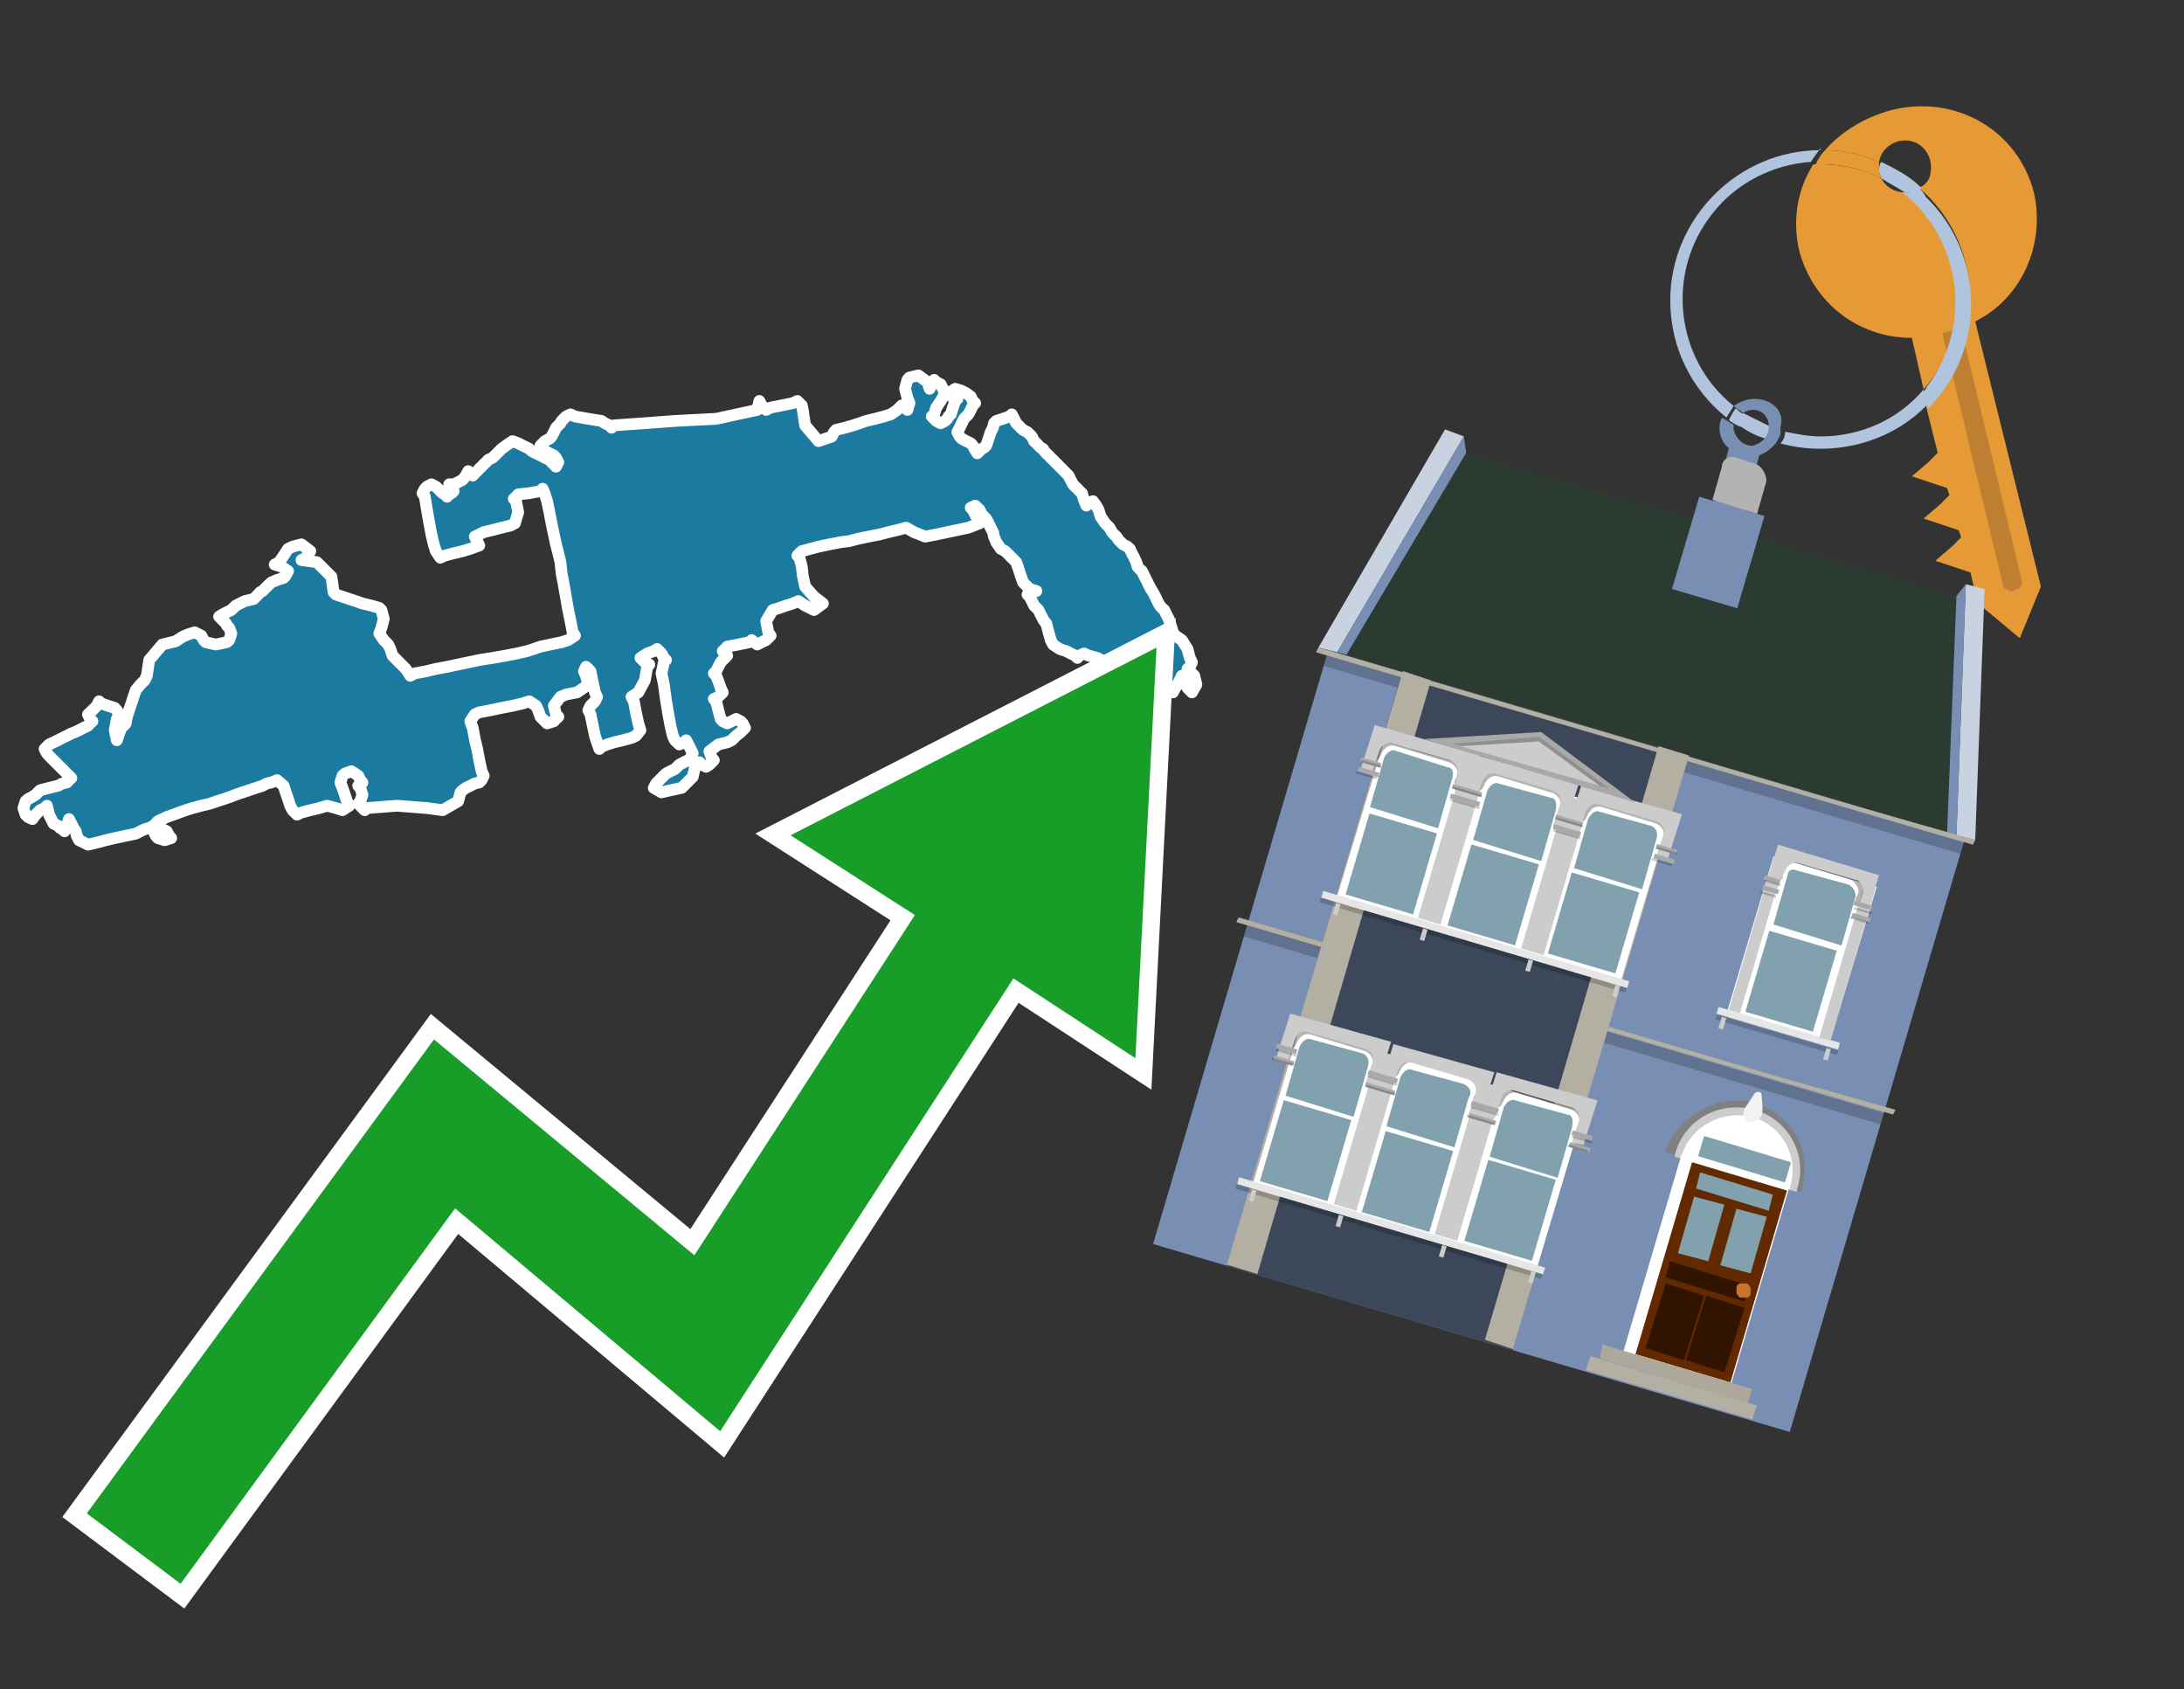 <?xml version="1.0" encoding="utf-8"?>
<!-- Generator: Adobe Illustrator 26.0.3, SVG Export Plug-In . SVG Version: 6.00 Build 0)  -->
<svg version="1.1" id="Text" xmlns="http://www.w3.org/2000/svg" xmlns:xlink="http://www.w3.org/1999/xlink" x="0px" y="0px"
	 width="93.1px" height="72px" viewBox="0 0 93.1 72" style="enable-background:new 0 0 93.1 72;" xml:space="preserve">
<rect x="0" y="0" width="93.1" height="72" fill="#333333" stroke="none"/>
<style type="text/css">
	.st0{fill:#1B7AA0;stroke:#FFFFFF;stroke-width:0.5;stroke-linejoin:round;}
	.st1{fill:none;stroke:#FFFFFF;stroke-width:1.5;stroke-miterlimit:10;}
	.st2{fill:#179D28;}
	.st3{fill:#E69A35;}
	.st4{fill:#B0C4DE;}
	.st5{fill:#788EB3;}
	.st6{fill:#BF7F32;}
	.st7{fill-rule:evenodd;clip-rule:evenodd;fill:#B4AFA3;}
	.st8{opacity:0.2;}
	.st9{fill-rule:evenodd;clip-rule:evenodd;fill:#2C3B32;}
	.st10{fill-rule:evenodd;clip-rule:evenodd;fill:#808080;}
	.st11{fill-rule:evenodd;clip-rule:evenodd;fill:#CCCCCC;}
	.st12{fill-rule:evenodd;clip-rule:evenodd;fill:#FFFFFF;}
	.st13{fill:#632A00;}
	.st14{fill:#81A1AE;}
	.st15{fill:#301400;}
	.st16{fill:#C8752C;}
	.st17{fill:#F2F2F2;}
	.st18{fill-rule:evenodd;clip-rule:evenodd;fill:#ADA79C;}
	.st19{fill-rule:evenodd;clip-rule:evenodd;fill:#81A1AE;}
	.st20{fill-rule:evenodd;clip-rule:evenodd;fill:#E6E6E6;}
	.st21{opacity:0.2;fill-rule:evenodd;clip-rule:evenodd;}
	.st22{opacity:0.3;fill-rule:evenodd;clip-rule:evenodd;}
	.st23{fill-rule:evenodd;clip-rule:evenodd;fill:#A9A9A9;}
	.st24{fill-rule:evenodd;clip-rule:evenodd;fill:#3C475A;}
	.st25{fill:#B3B3B3;}
	.st26{fill:#C9D2E1;}
</style>
<path class="st0" d="M6.83,35.29L7.11,35.43L7.21,35.62L7.3,35.72L7.02,35.81L6.73,35.72L6.64,35.62L6.55,35.43L6.55,35.29ZM19.34,20.64L19.53,20.55L19.72,20.45L19.86,20.27L19.96,20.08L20.05,20.17L20.15,20.27L20.24,20.17L20.34,20.08L20.43,19.98L20.53,19.89L20.62,19.79L20.72,19.7L20.81,19.6L21.0,19.51L21.19,19.32L21.38,19.13L21.57,18.99L21.85,18.8L22.09,18.89L22.28,18.99L22.47,19.08L22.56,19.13L22.66,19.22L22.85,19.32L23.04,19.41L23.23,19.51L23.42,19.6L23.51,19.7L23.61,19.79L23.7,19.89L23.8,19.7L23.7,19.51L23.61,19.41L23.42,19.32L23.23,19.22L23.13,19.13L23.04,18.99L23.23,18.8L23.42,18.7L23.51,18.61L23.61,18.42L23.7,18.23L23.8,18.13L23.89,18.04L23.94,17.94L24.03,17.85L24.13,17.75L24.32,17.66L24.51,17.75L25.08,17.85L25.64,17.94L25.79,18.04L25.98,18.13L26.07,18.23L26.17,18.13L27.45,18.04L28.77,17.94L30.53,17.85L32.28,17.47L32.37,17.09L32.47,17.28L32.66,17.47L32.85,17.37L33.32,17.28L33.8,17.18L33.99,17.09L34.18,17.28L34.22,17.47L34.32,18.13L34.89,18.8L35.45,18.61L35.55,18.42L35.64,18.32L36.02,18.23L36.36,18.13L36.64,18.04L36.92,17.94L37.3,17.85L37.68,17.75L37.97,17.66L38.25,17.47L38.44,17.28L38.58,17.37L38.68,17.47L38.77,17.18L38.68,16.95L38.58,16.57L38.68,16.19L38.77,16.09L39.15,16.0L39.53,16.28L39.63,16.57L39.72,16.38L39.82,16.19L39.91,16.28L40.1,16.38L40.29,16.76L40.1,17.09L39.91,17.37L39.82,17.66L39.72,17.75L39.82,17.85L39.91,17.94L40.1,18.04L40.29,17.94L40.38,17.85L40.43,17.75L40.53,17.66L40.62,17.37L40.72,17.09L40.81,17.0L40.62,16.95L40.43,16.76L40.72,16.57L41.0,16.66L41.19,16.76L41.38,16.9L41.47,17.09L41.57,17.18L41.47,17.28L41.38,17.47L41.28,17.66L41.19,17.75L41.09,17.85L41.0,18.04L40.91,18.23L40.81,18.42L40.91,18.61L41.0,18.7L41.19,18.8L41.38,18.89L41.47,18.99L41.57,19.18L41.66,19.32L41.76,19.22L41.85,19.13L41.95,19.08L42.04,18.99L42.14,18.7L42.23,18.42L42.33,18.23L42.37,18.04L42.47,17.94L42.75,17.85L43.04,17.75L43.13,17.66L43.23,17.85L43.32,18.04L43.42,18.13L43.51,18.23L43.61,18.32L43.8,18.42L43.99,18.61L44.08,18.8L44.18,18.89L44.27,18.99L44.36,19.08L44.46,19.13L44.51,19.22L44.6,19.32L44.7,19.41L44.79,19.51L44.89,19.6L44.98,19.7L45.08,19.79L45.17,19.89L45.27,19.98L45.36,20.08L45.45,20.17L45.55,20.27L45.64,20.45L45.74,20.64L45.83,20.74L45.93,20.83L46.02,20.93L46.12,21.02L46.21,21.31L46.31,21.55L46.4,21.45L46.59,21.36L46.73,21.55L46.83,21.73L46.92,22.02L47.11,22.3L47.3,22.49L47.4,22.68L47.49,22.78L47.59,22.87L47.68,23.01L47.87,23.2L48.06,23.3L48.16,23.39L48.25,23.58L48.35,23.77L48.44,23.96L48.49,24.15L48.58,24.25L48.68,24.34L48.77,24.53L48.87,24.72L48.96,24.91L49.06,25.1L49.15,25.24L49.25,25.43L49.34,25.62L49.44,25.81L49.53,25.91L49.63,26.0L49.72,26.19L49.82,26.38L49.91,26.66L50.0,26.95L50.1,27.09L50.38,27.28L50.62,27.66L50.72,28.04L50.81,28.23L50.72,28.42L50.62,28.51L50.72,28.61L50.81,28.7L50.91,28.8L51.0,29.18L50.81,29.51L50.62,29.32L50.57,29.18L50.48,28.99L50.38,28.8L50.29,28.99L50.19,29.18L50.1,29.32L50.0,29.51L49.91,29.41L49.82,29.32L49.72,29.41L49.63,29.51L49.53,29.6L49.44,29.7L49.34,29.79L49.25,29.89L49.15,29.98L49.06,30.08L48.96,30.17L48.87,30.27L48.77,30.17L48.68,30.08L48.58,29.89L48.49,29.7L48.44,29.6L48.35,29.51L48.25,29.41L48.16,29.32L48.06,29.27L47.97,29.18L47.87,29.08L47.78,28.99L47.68,28.89L47.59,28.8L47.49,28.7L47.4,28.61L47.3,28.51L47.21,28.42L47.11,28.23L46.78,28.04L46.4,27.94L46.21,27.85L46.02,27.94L45.93,28.04L45.83,27.94L45.64,27.85L45.45,27.75L45.17,27.66L44.89,27.47L44.79,27.28L44.7,26.95L44.6,26.57L44.51,26.47L44.46,26.38L44.36,26.19L44.27,26.0L44.18,25.91L44.08,25.81L43.99,25.62L43.89,25.43L43.8,25.34L43.99,25.24L44.18,25.19L43.89,25.1L43.61,24.82L43.51,24.53L43.42,24.25L43.32,23.96L43.23,23.87L43.13,23.77L43.04,23.68L42.94,23.58L42.85,23.49L42.66,23.39L42.47,23.11L42.37,22.87L42.33,22.68L42.23,22.49L42.14,22.3L42.04,22.11L41.95,22.02L41.85,21.92L41.76,21.73L41.57,21.55L41.38,21.64L41.47,21.73L41.57,21.92L41.66,22.11L41.76,22.3L41.28,22.49L40.81,22.59L40.38,22.68L39.91,22.78L39.44,22.87L38.96,22.68L38.63,22.49L38.25,22.59L37.87,22.68L37.49,22.78L37.02,22.87L36.55,22.97L36.21,23.06L35.83,23.11L35.36,23.2L34.89,23.3L34.55,23.39L34.18,23.49L34.08,23.58L33.99,23.68L34.08,23.77L34.18,24.15L34.22,24.53L34.32,25.0L34.7,25.43L35.08,25.72L34.7,26.0L34.32,25.81L34.03,25.62L33.8,25.72L33.51,25.81L33.23,25.91L32.94,26.0L32.66,26.47L32.75,26.95L32.85,27.09L32.66,27.28L32.47,27.37L32.28,27.47L32.14,27.37L32.04,27.28L31.95,27.37L31.47,27.47L31.0,27.56L30.91,27.66L30.81,27.75L30.91,27.85L31.0,27.94L30.91,28.04L30.81,28.13L30.72,28.23L30.62,28.42L30.53,28.61L30.43,28.7L30.53,28.8L30.62,29.03L30.72,29.32L30.81,29.51L30.62,29.7L30.43,29.79L30.53,29.89L30.62,30.27L30.72,30.64L30.81,30.74L31.0,30.83L31.19,30.74L31.38,30.64L31.57,30.74L31.66,30.83L31.76,31.02L31.57,31.21L31.38,31.36L31.19,31.55L31.0,31.64L30.62,31.73L30.24,32.02L30.34,32.3L30.43,32.4L30.34,32.49L30.24,32.59L30.1,32.68L29.91,32.59L29.82,32.49L29.72,32.59L29.63,32.68L29.53,33.11L29.06,33.58L28.58,33.68L28.2,33.77L27.87,33.58L27.97,33.39L28.01,33.35L28.11,33.25L28.2,33.16L28.3,33.06L28.39,32.97L28.58,32.87L28.77,32.78L28.87,32.68L28.96,32.59L29.15,32.49L29.34,32.4L29.44,32.3L29.53,32.11L29.44,31.92L29.34,31.73L29.25,31.55L29.15,31.64L28.96,31.73L28.77,31.55L28.68,31.36L28.58,30.93L28.49,30.45L28.39,29.84L28.3,29.18L28.2,28.7L28.3,28.23L28.39,28.13L28.3,28.04L28.2,27.85L28.01,27.66L27.87,27.75L27.59,27.85L27.3,28.04L27.49,28.23L27.68,28.32L27.59,28.42L27.49,28.99L27.21,29.51L26.92,29.7L27.02,29.89L27.11,30.36L27.21,30.83L27.3,31.12L27.11,31.36L26.92,31.45L26.55,31.55L26.17,31.64L25.88,31.73L25.64,31.83L25.55,31.92L25.45,31.64L25.36,31.36L25.27,30.93L25.17,30.45L25.08,30.27L25.17,30.08L25.27,29.98L25.36,29.89L25.45,29.7L25.36,29.51L25.27,29.08L25.17,28.61L25.08,28.51L24.98,28.42L24.89,28.61L24.98,28.8L25.08,29.18L24.6,29.51L24.13,29.6L23.89,29.7L23.61,30.08L23.7,30.45L23.8,30.55L23.7,30.64L23.61,30.74L23.32,30.83L23.04,30.55L22.94,30.27L22.85,30.08L22.56,29.89L22.28,29.98L21.85,30.08L21.38,30.17L20.91,30.27L20.43,30.36L20.24,30.45L20.05,30.74L20.15,31.02L20.24,31.5L20.34,31.92L20.43,32.4L20.53,32.87L20.62,33.06L20.53,33.25L20.43,33.35L20.24,33.39L20.05,33.49L19.86,33.58L19.72,33.68L19.63,33.77L19.53,34.15L18.87,34.53L18.2,34.44L16.92,34.34L15.64,34.44L15.55,34.53L15.45,34.44L15.36,34.34L15.27,34.25L15.36,34.15L15.45,33.87L15.36,33.58L15.27,33.49L15.36,33.39L15.45,33.35L15.36,33.25L15.27,33.06L14.98,32.87L14.7,32.97L14.6,33.06L14.51,33.35L14.6,33.58L14.7,33.87L14.79,34.15L14.89,34.34L14.6,34.53L14.32,34.44L13.94,34.34L13.61,34.44L13.23,34.53L12.85,34.63L12.66,34.72L12.47,34.53L12.37,34.34L12.28,34.06L12.18,33.77L12.09,33.49L11.81,33.25L11.57,33.35L11.38,33.39L11.19,33.49L10.91,33.58L10.62,33.68L10.34,33.77L10.05,33.87L9.82,33.96L9.53,34.06L9.25,34.15L8.96,34.25L8.58,34.34L8.2,34.44L7.92,34.53L7.64,34.63L7.4,34.72L7.11,34.82L6.92,34.91L6.73,35.0L6.64,35.1L6.55,35.19L6.36,35.29L6.17,35.34L5.98,35.43L5.79,35.53L5.36,35.62L4.89,35.72L4.51,35.81L4.13,35.91L3.75,36.0L3.37,35.81L3.27,35.62L3.23,35.43L3.13,35.29L3.04,35.1L2.94,34.91L2.85,35.19L2.75,35.43L2.66,35.34L2.56,35.29L2.47,35.19L2.28,35.1L2.09,34.72L2.0,34.34L1.9,34.44L1.71,34.53L1.52,34.72L1.38,34.91L1.19,34.82L1.09,34.72L1.0,34.44L1.09,34.15L1.19,34.06L1.38,33.96L1.52,33.87L1.62,33.77L1.71,33.68L2.09,33.58L2.47,33.49L2.66,33.39L2.85,33.35L2.94,33.25L3.04,33.16L2.94,33.06L2.85,32.97L2.75,32.87L2.66,32.78L2.56,32.68L2.47,32.59L2.37,32.49L2.28,32.4L2.18,32.3L2.09,32.21L2.0,32.11L1.9,31.92L2.09,31.73L2.28,31.64L2.47,31.55L2.66,31.45L2.85,31.36L3.04,31.26L3.18,31.21L3.37,31.12L3.56,31.02L3.75,30.93L3.84,30.83L3.94,30.74L3.84,30.64L3.75,30.45L3.94,30.27L4.13,30.08L4.22,29.89L4.32,29.98L4.6,30.08L4.89,30.17L4.98,30.27L5.08,30.45L4.98,30.64L4.89,31.12L4.98,31.55L5.08,31.26L5.17,31.02L5.27,30.93L5.36,30.83L5.41,30.55L5.5,30.27L5.6,29.98L5.69,29.7L5.79,29.41L5.98,29.18L6.17,28.99L6.26,28.8L6.36,28.13L6.92,27.47L7.49,27.33L7.78,27.14L8.01,27.04L8.3,26.95L8.58,27.09L8.68,27.28L8.77,27.37L9.2,27.47L9.67,27.37L9.77,27.28L9.86,27.0L9.77,26.76L9.67,26.66L9.63,26.57L9.53,26.47L9.44,26.38L9.34,26.28L9.48,26.19L9.67,26.09L9.86,26.0L10.05,25.81L10.43,25.62L10.81,25.53L10.91,25.43L11.0,25.34L11.09,25.24L11.19,25.19L11.28,25.1L11.38,25.0L11.47,24.91L11.57,24.82L11.81,24.72L12.09,24.63L12.18,24.53L12.28,24.34L12.0,24.15L11.71,24.06L11.9,23.96L12.09,23.68L12.28,23.39L12.47,23.3L12.85,23.2L13.23,23.49L13.04,23.77L12.85,23.87L13.51,23.96L14.13,24.58L14.22,25.24L14.32,25.34L14.6,25.43L14.89,25.53L15.17,25.62L15.45,25.72L15.83,25.81L16.17,25.91L16.26,26.0L16.36,26.38L16.26,26.76L16.17,27.0L16.36,27.28L16.55,27.47L16.64,27.66L16.73,27.94L17.02,28.23L17.3,28.51L17.49,28.8L17.68,28.7L18.16,28.61L18.58,28.51L19.06,28.42L19.53,28.32L19.96,28.23L20.43,28.13L21.0,28.04L21.57,27.94L22.04,27.85L22.47,27.75L22.75,27.66L23.04,27.56L23.46,27.47L23.94,27.37L24.22,27.28L24.51,27.09L24.41,26.95L24.32,26.47L24.22,26.0L24.13,25.48L24.03,24.91L23.94,24.44L23.89,23.96L23.8,23.58L23.7,23.2L23.61,22.78L23.51,22.3L23.42,21.83L23.32,21.36L23.23,21.07L23.13,20.83L23.04,20.93L22.56,21.02L22.09,21.07L22.0,21.17L21.9,21.26L22.0,21.36L22.09,21.83L21.95,22.3L21.76,22.4L21.38,22.49L21.0,22.59L20.62,22.68L20.24,22.87L20.34,23.06L20.43,23.25L20.05,23.39L19.72,23.49L19.34,23.58L18.96,23.68L18.77,23.77L18.58,23.49L18.49,23.2L18.39,22.78L18.3,22.3L18.2,21.73L18.11,21.17L18.01,21.02L18.11,20.83L18.2,20.74L18.39,20.64L18.58,20.74L18.68,20.83L18.77,20.93L18.87,21.02L18.96,21.07L19.06,21.17L19.15,21.07L19.25,21.02L19.34,20.93L19.25,20.83L19.15,20.74L19.15,20.64Z"/>
<polygon class="st1" points="49.3,27.6 33.7,35.6 39,39 29.6,53.5 18.5,44.3 3.7,64.5 7.7,67.5 19.4,51.5 30.7,61 43.2,41.7 
	48.4,45.1 "/>
<polygon class="st2" points="49.3,27.6 33.7,35.6 39,39 29.6,53.5 18.5,44.3 3.7,64.5 7.7,67.5 19.4,51.5 30.7,61 43.2,41.7 
	48.4,45.1 "/>
<path class="st3" d="M80.2,7.6c0-0.1-0.1-0.2-0.1-0.3c0-0.1,0-0.3,0-0.4c-0.7-0.3-1.5-0.5-2.3-0.5c-0.2,0.2-0.3,0.4-0.4,0.6
	c0.1,0,0.2,0,0.3,0C78.5,7,79.4,7.2,80.2,7.6z"/>
<path class="st4" d="M77.6,6.4c-3.5,0-6.4,2.9-6.4,6.4c0,2,0.9,3.8,2.4,5c0.1-0.2,0.2-0.3,0.3-0.5c-2.5-2-2.9-5.7-0.9-8.2
	c1-1.3,2.6-2.1,4.2-2.2c0.1-0.2,0.3-0.4,0.4-0.6V6.4z"/>
<path class="st3" d="M84.2,13.7c2-1,3-3.3,2.5-5.5C86,5.5,83.3,4,80.6,4.7c-1.1,0.3-2.1,0.9-2.8,1.7c0.8,0,1.6,0.2,2.3,0.5
	c0.1-0.6,0.7-1,1.3-0.9c0.6,0.1,1,0.7,0.9,1.3c0,0.3-0.2,0.6-0.5,0.7c2.7,2.3,2.9,6.4,0.6,9c-0.1,0.1-0.2,0.2-0.3,0.3l0.5,2
	l-0.4,0.4l-0.7,0.6l0.9,0.3l0.6,0.2l0.1,0.3l-0.4,0.4L82,22.1l0.9,0.3l0.6,0.2l0.1,0.3l-0.4,0.4l-0.7,0.6l0.9,0.3l0.6,0.2l0.3,1.3
	l1.8,1.5L87,25L84.2,13.7z"/>
<path class="st3" d="M81.2,8.2c-0.4,0-0.8-0.2-1-0.6C79.4,7.2,78.5,7,77.6,7c-0.1,0-0.2,0-0.3,0c-0.7,1.1-0.9,2.4-0.6,3.7
	c0.6,2.2,2.5,3.7,4.8,3.7l0.5,2.2c2.1-2.4,1.9-6.1-0.6-8.2C81.3,8.3,81.2,8.3,81.2,8.2z"/>
<path class="st4" d="M74.1,18.1c0.4,0.3,0.8,0.5,1.2,0.6c0.1-0.1,0.2-0.3,0.2-0.5l0,0c-0.4-0.2-0.8-0.4-1.2-0.6
	C74.2,17.8,74.1,17.9,74.1,18.1z"/>
<path class="st4" d="M74.4,17.7c-0.2-0.1-0.3-0.2-0.4-0.3c-0.1,0.1-0.2,0.3-0.3,0.5c0.1,0.1,0.3,0.2,0.5,0.3
	C74.1,17.9,74.2,17.8,74.4,17.7z"/>
<path class="st5" d="M74.8,17c-0.3,0-0.6,0.1-0.9,0.3c0.1,0.1,0.3,0.2,0.4,0.3c0.3-0.2,0.8-0.2,1,0.2c0.1,0.1,0.1,0.3,0.1,0.4l0,0
	c0,0.4-0.3,0.7-0.7,0.8c-0.4,0-0.7-0.3-0.8-0.7c0,0,0,0,0-0.1v-0.1c-0.2-0.1-0.3-0.2-0.5-0.3c-0.2,0.4-0.1,1,0.3,1.3l-1,3.6L74,23
	l1-3.6c0.3-0.1,0.5-0.3,0.7-0.5c0.1-0.2,0.2-0.3,0.2-0.5c0-0.1,0-0.1,0-0.2C76.1,17.5,75.5,17,74.8,17z"/>
<path class="st6" d="M86,25.1l-0.2,0.1c-0.2,0-0.3-0.1-0.4-0.2l0,0l-2.6-10.8l0.8-0.2l2.6,10.8C86.2,24.9,86.1,25.1,86,25.1L86,25.1
	z"/>
<path class="st4" d="M80.1,7.3c0,0.1,0.1,0.2,0.1,0.3c0.3,0.2,0.7,0.4,1,0.6c0.1,0,0.2,0,0.3,0c0.1,0,0.3-0.1,0.4-0.2
	c-0.5-0.5-1.1-0.8-1.7-1.1C80.1,7,80.1,7.2,80.1,7.3z"/>
<path class="st4" d="M77.6,18.6c-0.5,0-1-0.1-1.5-0.2c0,0.2-0.1,0.4-0.2,0.5c2.2,0.6,4.7,0,6.3-1.7L82,16.6
	C80.9,17.9,79.3,18.6,77.6,18.6z"/>
<path class="st4" d="M81.8,8c-0.1,0.1-0.2,0.1-0.4,0.2c-0.1,0-0.2,0-0.3,0c2.5,2,3,5.6,1.1,8.2c-0.1,0.1-0.1,0.2-0.2,0.3l0.2,0.7
	c2.5-2.5,2.4-6.6-0.1-9C82,8.2,81.9,8.1,81.8,8L81.8,8z"/>
<g>
	
		<rect x="52.3" y="31.1" transform="matrix(-0.959 -0.283 0.283 -0.959 117.649 105.655)" class="st5" width="28.3" height="26.4"/>
	<polygon class="st7" points="52.8,39.1 52.7,39.3 80.7,47.5 80.8,47.3 75.5,45.8 52.8,39.1 	"/>
	
		<rect x="52.5" y="43.4" transform="matrix(-0.959 -0.283 0.283 -0.959 118.227 104.397)" class="st8" width="28.3" height="0.5"/>
	
		<rect x="55.9" y="31.9" transform="matrix(-0.959 -0.283 0.283 -0.959 128.141 82.8)" class="st8" width="28.3" height="0.5"/>
	<polygon class="st9" points="61.8,19.1 84.1,25.6 83.8,35.7 56.6,27.7 	"/>
	<g>
		<path class="st10" d="M74.8,47c1.6,0.5,2.5,2.1,2,3.7l0,0.1l-5.8-1.7l0-0.1C71.6,47.5,73.3,46.6,74.8,47z"/>
		<path class="st11" d="M74.8,47.3c1.4,0.4,2.3,1.9,1.8,3.4l0,0.1l-5.2-1.5l0-0.1C71.8,47.7,73.3,46.9,74.8,47.3z"/>
		
			<rect x="70.4" y="49.7" transform="matrix(-0.959 -0.283 0.283 -0.959 127.248 126.565)" class="st12" width="4.8" height="8.8"/>
		<g transform="matrix( 0.861, 0, 0, 0.861, 2148,666.7) ">
			<g>
				<g id="Symbol_9_0_Layer2_0_MEMBER_8_MEMBER_12_MEMBER_0_FILL_16_">
					<path class="st13" d="M-2406.3-715.4l-4.7-1.4l-2.8,9.5l4.7,1.4L-2406.3-715.4z"/>
				</g>
			</g>
		</g>
		<g transform="matrix( 0.861, 0, 0, 0.861, 2148,666.7) ">
			<g>
				<g id="Symbol_9_0_Layer2_0_MEMBER_8_MEMBER_12_MEMBER_1_MEMBER_1_FILL_47_">
					<path class="st14" d="M-2408.8-714.5l-0.8,2.8l1.5,0.4l0.8-2.8L-2408.8-714.5z"/>
				</g>
			</g>
		</g>
		<g transform="matrix( 0.861, 0, 0, 0.861, 2148,666.7) ">
			<g>
				<g id="Symbol_9_0_Layer2_0_MEMBER_8_MEMBER_12_MEMBER_1_MEMBER_1_FILL_5_">
					<path class="st14" d="M-2410.9-715.1l-0.8,2.8l1.5,0.4l0.8-2.8L-2410.9-715.1z"/>
				</g>
			</g>
		</g>
		<g transform="matrix( 0.861, 0, 0, 0.861, 2148,666.7) ">
			<g>
				<g id="Symbol_9_0_Layer2_0_MEMBER_8_MEMBER_12_MEMBER_2_MEMBER_0_FILL_26_">
					<path class="st15" d="M-2411.4-707l1-3.2l-1.9-0.6l-1,3.2L-2411.4-707z"/>
				</g>
			</g>
		</g>
		<g transform="matrix( 0.861, 0, 0, 0.861, 2148,666.7) ">
			<g>
				<g id="Symbol_9_0_Layer2_0_MEMBER_8_MEMBER_12_MEMBER_2_MEMBER_1_FILL_70_">
					<path class="st15" d="M-2409.4-706.4l1-3.2l-1.9-0.6l-1,3.2L-2409.4-706.4z"/>
				</g>
			</g>
		</g>
		<g transform="matrix( 0.861, 0, 0, 0.861, 2148,666.7) ">
			<g>
				<g id="Symbol_9_0_Layer2_0_MEMBER_8_MEMBER_12_MEMBER_2_MEMBER_1_FILL_69_">
					<path class="st15" d="M-2408.4-709.9l0.2-0.8l-3.9-1.2l-0.2,0.8L-2408.4-709.9z"/>
				</g>
			</g>
		</g>
		<g transform="matrix( 0.861, 0, 0, 0.861, 2148,666.7) ">
			<g>
				<g id="Symbol_9_0_Layer2_0_MEMBER_8_MEMBER_12_MEMBER_2_MEMBER_1_FILL_68_">
					<path class="st14" d="M-2407.2-714.4l0.2-0.8l-3.6-1.1l-0.2,0.8L-2407.2-714.4z"/>
				</g>
			</g>
		</g>
		<g transform="matrix( 0.861, 0, 0, 0.861, 2148,666.7) ">
			<g>
				<g id="Symbol_9_0_Layer2_0_MEMBER_8_MEMBER_13_FILL_24_">
					<path class="st16" d="M-2408.1-710.3c0-0.1,0-0.2,0-0.3c-0.1-0.1-0.1-0.2-0.2-0.2s-0.2,0-0.3,0c-0.1,0-0.2,0.1-0.2,0.2
						c0,0.1,0,0.2,0,0.3c0.1,0.1,0.1,0.2,0.2,0.2c0.1,0,0.2,0,0.3,0C-2408.2-710.1-2408.1-710.2-2408.1-710.3z"/>
				</g>
			</g>
		</g>
		<path class="st12" d="M74.7,47.6c1.3,0.4,2,1.7,1.6,3l0,0.1l-4.6-1.4l0-0.1C72.1,48,73.4,47.3,74.7,47.6z"/>
		<g transform="matrix( 0.861, 0, 0, 0.861, 2148,666.7) ">
			<g>
				<g id="Symbol_9_0_Layer2_0_MEMBER_8_MEMBER_12_MEMBER_2_MEMBER_1_FILL_67_">
					<path class="st14" d="M-2406.4-715.8l0.3-1l-4.3-1.3l-0.3,1L-2406.4-715.8z"/>
				</g>
			</g>
		</g>
		<g>
			<path class="st17" d="M74.4,47.2l0.4-0.6c0.1-0.1,0.3-0.1,0.3,0.1c0,0.3,0.2,1.1-0.4,1.1C74.4,47.9,74.2,47.5,74.4,47.2
				L74.4,47.2z"/>
		</g>
	</g>
	<polygon class="st18" points="68.2,57.9 68.3,57.3 74.7,59.2 74.5,59.8 68.2,57.9 	"/>
	<polygon class="st7" points="67.6,58.4 67.8,57.8 74.9,59.9 74.7,60.5 73.7,60.2 67.6,58.4 	"/>
	<g>
		<g>
			<polygon class="st12" points="80,37.8 75.6,36.5 73.6,43.2 78,44.4 80,37.8 			"/>
		</g>
		<g>
			<path class="st19" d="M76.6,37.1l2.2,0.6c0.2,0.1,0.3,0.3,0.3,0.5l-0.6,2.1l-2.9-0.9l0.6-2.1C76.2,37.1,76.4,37,76.6,37.1z"/>
			<rect x="74.6" y="40.3" transform="matrix(0.283 -0.959 0.959 0.283 14.643 103.258)" class="st19" width="3.6" height="3"/>
		</g>
		
			<rect x="73.1" y="43.7" transform="matrix(-0.959 -0.283 0.283 -0.959 136.086 107.328)" class="st20" width="5.4" height="0.3"/>
		<rect x="73" y="44" transform="matrix(-0.959 -0.283 0.283 -0.959 135.859 107.823)" class="st21" width="5.4" height="0.2"/>
		
			<rect x="77.8" y="44.6" transform="matrix(-0.959 -0.283 0.283 -0.959 139.896 109.992)" class="st11" width="0.2" height="0.5"/>
		
			<rect x="78.5" y="37.5" transform="matrix(-0.959 -0.283 0.283 -0.959 142.698 102.541)" class="st11" width="0.5" height="6.8"/>
		
			<rect x="73.4" y="43.3" transform="matrix(-0.959 -0.283 0.283 -0.959 131.582 106.175)" class="st11" width="0.2" height="0.5"/>
		
			<rect x="74.6" y="36.4" transform="matrix(-0.959 -0.283 0.283 -0.959 135.413 99.197)" class="st11" width="0.5" height="6.8"/>
		<path class="st22" d="M79.9,37.4l-0.4,1.2l-0.3-0.1c-0.1,0-0.1-0.1-0.1-0.2l0.1-0.2c0.1-0.2-0.1-0.5-0.3-0.6l-2.3-0.7
			c-0.2-0.1-0.5,0.1-0.6,0.3L76,37.4c0,0.1-0.1,0.1-0.2,0.1l-0.3-0.1l0.4-1.2L79.9,37.4z"/>
		<path class="st11" d="M80.1,37.3l-0.6,1.9L79.1,39l0.3-0.9c0.1-0.3-0.1-0.6-0.3-0.6l-2.4-0.7c-0.3-0.1-0.5,0.1-0.6,0.3L75.7,38
			l-0.5-0.1l0.6-1.9L80.1,37.3z"/>
		
			<rect x="79.1" y="38.6" transform="matrix(-0.959 -0.283 0.283 -0.959 144.704 98.203)" class="st23" width="0.8" height="0.2"/>
		<rect x="79" y="38.7" transform="matrix(-0.959 -0.283 0.283 -0.959 144.592 98.449)" class="st21" width="0.8" height="0.1"/>
		
			<rect x="78.9" y="39" transform="matrix(-0.959 -0.283 0.283 -0.959 144.315 99.052)" class="st23" width="0.8" height="0.2"/>
		
			<rect x="78.9" y="39.2" transform="matrix(-0.959 -0.283 0.283 -0.959 144.202 99.298)" class="st21" width="0.8" height="0.1"/>
		
			<rect x="75.2" y="37.4" transform="matrix(-0.959 -0.283 0.283 -0.959 137.376 94.839)" class="st23" width="0.7" height="0.2"/>
		
			<rect x="75.1" y="37.6" transform="matrix(-0.959 -0.283 0.283 -0.959 137.263 95.085)" class="st21" width="0.7" height="0.1"/>
		<rect x="75" y="37.9" transform="matrix(-0.959 -0.283 0.283 -0.959 136.986 95.688)" class="st23" width="0.7" height="0.2"/>
		<rect x="75" y="38" transform="matrix(-0.959 -0.283 0.283 -0.959 136.873 95.934)" class="st21" width="0.7" height="0.1"/>
	</g>
	
		<rect x="55.8" y="29.9" transform="matrix(0.959 0.283 -0.283 0.959 14.728 -15.832)" class="st24" width="12.7" height="26.4"/>
	<polygon class="st7" points="70.7,31.8 72,32.2 64.5,57.5 63.3,57.1 64.6,52.7 70.7,31.8 	"/>
	<polygon class="st7" points="59.8,28.6 61,29 53.6,54.3 52.3,53.9 53.6,49.5 59.8,28.6 	"/>
	<g>
		<g>
			<polygon class="st12" points="59,31.6 71.1,35.1 69.1,41.8 57,38.2 59,31.6 			"/>
		</g>
		<g>
			<path class="st19" d="M61.7,32.7L59.5,32c-0.2-0.1-0.4,0.1-0.5,0.3l-0.6,2.1l2.9,0.9l0.6-2.1C62,32.9,61.9,32.7,61.7,32.7z"/>
			<rect x="57.5" y="35.3" transform="matrix(0.283 -0.959 0.959 0.283 7.235 83.275)" class="st19" width="3.6" height="3"/>
			<path class="st19" d="M66.1,34l-2.2-0.6c-0.2-0.1-0.4,0.1-0.5,0.3l-0.6,2.1l2.9,0.9l0.6-2.1C66.4,34.2,66.3,34,66.1,34z"/>
			<rect x="61.8" y="36.6" transform="matrix(0.283 -0.959 0.959 0.283 9.116 88.35)" class="st19" width="3.6" height="3"/>
			<path class="st19" d="M70.4,35.2l-2.2-0.6c-0.2-0.1-0.4,0.1-0.5,0.3L67.1,37l2.9,0.9l0.6-2.1C70.7,35.5,70.6,35.3,70.4,35.2z"/>
			<rect x="66.2" y="37.8" transform="matrix(0.283 -0.959 0.959 0.283 10.998 93.425)" class="st19" width="3.6" height="3"/>
		</g>
		
			<rect x="56.1" y="39.9" transform="matrix(0.959 0.283 -0.283 0.959 13.902 -16.169)" class="st20" width="13.6" height="0.3"/>
		<rect x="56" y="40.2" transform="matrix(0.959 0.283 -0.283 0.959 13.974 -16.137)" class="st21" width="13.6" height="0.2"/>
		<rect x="56.9" y="38.5" transform="matrix(0.959 0.283 -0.283 0.959 13.286 -14.539)" class="st11" width="0.2" height="0.5"/>
		
			<rect x="60.6" y="39.6" transform="matrix(0.959 0.283 -0.283 0.959 13.753 -15.557)" class="st11" width="0.2" height="0.5"/>
		<rect x="61.4" y="32.6" transform="matrix(0.959 0.283 -0.283 0.959 12.714 -16.043)" class="st11" width="1" height="6.8"/>
		
			<rect x="65.1" y="40.9" transform="matrix(0.959 0.283 -0.283 0.959 14.305 -16.758)" class="st11" width="0.2" height="0.5"/>
		<rect x="68.8" y="42" transform="matrix(0.959 0.283 -0.283 0.959 14.771 -17.775)" class="st11" width="0.2" height="0.5"/>
		<path class="st22" d="M58.7,31.1l-0.4,1.2l0.3,0.1c0.1,0,0.1,0,0.2-0.1l0.1-0.2c0.1-0.2,0.3-0.4,0.6-0.3l2.3,0.7
			c0.2,0.1,0.4,0.3,0.3,0.6L62,33.3c0,0.1,0,0.1,0.1,0.2l0.3,0.1l0.4-1.2L58.7,31.1z"/>
		<path class="st11" d="M58.6,30.9l-0.6,1.9l0.5,0.1l0.3-0.9c0.1-0.3,0.4-0.4,0.6-0.3l2.4,0.7c0.3,0.1,0.4,0.4,0.3,0.6L62,34
			l0.5,0.1l0.6-1.9L58.6,30.9z"/>
		<rect x="58" y="32.4" transform="matrix(0.959 0.283 -0.283 0.959 11.574 -15.213)" class="st23" width="0.9" height="0.2"/>
		<rect x="58" y="32.5" transform="matrix(0.959 0.283 -0.283 0.959 11.609 -15.197)" class="st21" width="0.9" height="0.1"/>
		
			<rect x="57.9" y="32.8" transform="matrix(0.959 0.283 -0.283 0.959 11.696 -15.157)" class="st23" width="0.9" height="0.2"/>
		<rect x="57.8" y="33" transform="matrix(0.959 0.283 -0.283 0.959 11.732 -15.141)" class="st21" width="0.9" height="0.1"/>
		<rect x="65.8" y="33.9" transform="matrix(0.959 0.283 -0.283 0.959 13.258 -17.227)" class="st11" width="1" height="6.8"/>
		<path class="st22" d="M63.1,32.4l-0.4,1.2l0.3,0.1c0.1,0,0.1,0,0.2-0.1l0.1-0.2c0.1-0.2,0.3-0.4,0.6-0.3l2.3,0.7
			c0.2,0.1,0.4,0.3,0.3,0.6l-0.1,0.2c0,0.1,0,0.1,0.1,0.2l0.3,0.1l0.4-1.2L63.1,32.4z"/>
		<path class="st11" d="M63,32.2l-0.6,1.9l0.5,0.1l0.3-0.9c0.1-0.3,0.4-0.4,0.6-0.3l2.4,0.7c0.3,0.1,0.4,0.4,0.3,0.6l-0.3,0.9
			l0.5,0.1l0.6-1.9L63,32.2z"/>
		
			<rect x="61.9" y="33.6" transform="matrix(0.959 0.283 -0.283 0.959 12.087 -16.331)" class="st23" width="1.3" height="0.2"/>
		
			<rect x="61.9" y="33.7" transform="matrix(0.959 0.283 -0.283 0.959 12.122 -16.315)" class="st21" width="1.3" height="0.1"/>
		<rect x="61.8" y="34" transform="matrix(0.959 0.283 -0.283 0.959 12.209 -16.275)" class="st23" width="1.3" height="0.2"/>
		
			<rect x="61.8" y="34.2" transform="matrix(0.959 0.283 -0.283 0.959 12.245 -16.258)" class="st21" width="1.3" height="0.1"/>
		<path class="st22" d="M67.5,33.7l-0.4,1.2l0.3,0.1c0.1,0,0.1,0,0.2-0.1l0.1-0.2c0.1-0.2,0.3-0.4,0.6-0.3l2.3,0.7
			c0.2,0.1,0.4,0.3,0.3,0.6l-0.1,0.2c0,0.1,0,0.1,0.1,0.2l0.3,0.1l0.4-1.2L67.5,33.7z"/>
		<path class="st11" d="M67.4,33.5l-0.6,1.9l0.5,0.1l0.3-0.9c0.1-0.3,0.4-0.4,0.6-0.3l2.4,0.7c0.3,0.1,0.4,0.4,0.3,0.6l-0.3,0.9
			l0.5,0.1l0.6-1.9L67.4,33.5z"/>
		
			<rect x="66.3" y="34.9" transform="matrix(0.959 0.283 -0.283 0.959 12.63 -17.515)" class="st23" width="1.2" height="0.2"/>
		<rect x="66.3" y="35" transform="matrix(0.959 0.283 -0.283 0.959 12.666 -17.499)" class="st21" width="1.2" height="0.1"/>
		
			<rect x="66.2" y="35.3" transform="matrix(0.959 0.283 -0.283 0.959 12.753 -17.459)" class="st23" width="1.2" height="0.2"/>
		
			<rect x="66.2" y="35.5" transform="matrix(0.959 0.283 -0.283 0.959 12.789 -17.443)" class="st21" width="1.2" height="0.1"/>
		
			<rect x="70.6" y="36.1" transform="matrix(0.959 0.283 -0.283 0.959 13.141 -18.627)" class="st23" width="0.9" height="0.2"/>
		
			<rect x="70.6" y="36.2" transform="matrix(0.959 0.283 -0.283 0.959 13.176 -18.61)" class="st21" width="0.9" height="0.1"/>
		
			<rect x="70.5" y="36.5" transform="matrix(0.959 0.283 -0.283 0.959 13.263 -18.57)" class="st23" width="0.9" height="0.2"/>
		
			<rect x="70.4" y="36.7" transform="matrix(0.959 0.283 -0.283 0.959 13.299 -18.554)" class="st21" width="0.9" height="0.1"/>
		<polygon class="st23" points="65.7,31.2 60.7,31.5 69.7,34.2 		"/>
		<polygon class="st11" points="68.6,33.6 65.6,31.4 61.9,31.7 		"/>
		<polygon class="st22" points="65.6,31.6 68.2,33.5 68.6,33.6 65.6,31.4 61.9,31.7 62.3,31.8 		"/>
	</g>
	<g>
		<g>
			<polygon class="st12" points="55.4,43.8 67.5,47.4 65.5,54.1 53.4,50.5 55.4,43.8 			"/>
		</g>
		<g>
			<path class="st19" d="M58.1,44.9l-2.2-0.6c-0.2-0.1-0.4,0.1-0.5,0.3l-0.6,2.1l2.9,0.9l0.6-2.1C58.4,45.2,58.3,45,58.1,44.9z"/>
			<rect x="53.9" y="47.5" transform="matrix(0.283 -0.959 0.959 0.283 -7.1 88.589)" class="st19" width="3.6" height="3"/>
			<path class="st19" d="M62.4,46.2l-2.2-0.6c-0.2-0.1-0.4,0.1-0.5,0.3L59.1,48l2.9,0.9l0.6-2.1C62.8,46.5,62.6,46.3,62.4,46.2z"/>
			<rect x="58.2" y="48.8" transform="matrix(0.283 -0.959 0.959 0.283 -5.218 93.664)" class="st19" width="3.6" height="3"/>
			<path class="st19" d="M66.8,47.5l-2.2-0.6c-0.2-0.1-0.4,0.1-0.5,0.3l-0.6,2.1l2.9,0.9l0.6-2.1C67.1,47.7,67,47.5,66.8,47.5z"/>
			<rect x="62.6" y="50.1" transform="matrix(0.283 -0.959 0.959 0.283 -3.337 98.74)" class="st19" width="3.6" height="3"/>
		</g>
		
			<rect x="52.5" y="52.1" transform="matrix(0.959 0.283 -0.283 0.959 17.22 -14.646)" class="st20" width="13.6" height="0.3"/>
		
			<rect x="52.4" y="52.4" transform="matrix(0.959 0.283 -0.283 0.959 17.291 -14.614)" class="st21" width="13.6" height="0.2"/>
		
			<rect x="53.3" y="50.7" transform="matrix(0.959 0.283 -0.283 0.959 16.604 -13.016)" class="st11" width="0.2" height="0.5"/>
		<rect x="57" y="51.8" transform="matrix(0.959 0.283 -0.283 0.959 17.071 -14.034)" class="st11" width="0.2" height="0.5"/>
		<rect x="57.8" y="44.8" transform="matrix(0.959 0.283 -0.283 0.959 16.032 -14.52)" class="st11" width="1" height="6.8"/>
		<rect x="61.4" y="53.1" transform="matrix(0.959 0.283 -0.283 0.959 17.622 -15.235)" class="st11" width="0.2" height="0.5"/>
		<rect x="65.2" y="54.2" transform="matrix(0.959 0.283 -0.283 0.959 18.089 -16.252)" class="st11" width="0.2" height="0.5"/>
		<path class="st22" d="M55.1,43.4l-0.4,1.2l0.3,0.1c0.1,0,0.1,0,0.2-0.1l0.1-0.2c0.1-0.2,0.3-0.4,0.6-0.3l2.3,0.7
			c0.2,0.1,0.4,0.3,0.3,0.6l-0.1,0.2c0,0.1,0,0.1,0.1,0.2l0.3,0.1l0.4-1.2L55.1,43.4z"/>
		<path class="st11" d="M55,43.2l-0.6,1.9l0.5,0.1l0.3-0.9c0.1-0.3,0.4-0.4,0.6-0.3l2.4,0.7c0.3,0.1,0.4,0.4,0.3,0.6l-0.3,0.9
			l0.5,0.1l0.6-1.9L55,43.2z"/>
		
			<rect x="54.4" y="44.6" transform="matrix(0.959 0.283 -0.283 0.959 14.891 -13.69)" class="st23" width="0.9" height="0.2"/>
		
			<rect x="54.4" y="44.8" transform="matrix(0.959 0.283 -0.283 0.959 14.927 -13.674)" class="st21" width="0.9" height="0.1"/>
		
			<rect x="54.3" y="45.1" transform="matrix(0.959 0.283 -0.283 0.959 15.014 -13.634)" class="st23" width="0.9" height="0.2"/>
		
			<rect x="54.2" y="45.2" transform="matrix(0.959 0.283 -0.283 0.959 15.049 -13.618)" class="st21" width="0.9" height="0.1"/>
		<rect x="62.1" y="46.1" transform="matrix(0.959 0.283 -0.283 0.959 16.576 -15.704)" class="st11" width="1" height="6.8"/>
		<path class="st22" d="M59.5,44.6l-0.4,1.2l0.3,0.1c0.1,0,0.1,0,0.2-0.1l0.1-0.2c0.1-0.2,0.3-0.4,0.6-0.3l2.3,0.7
			c0.2,0.1,0.4,0.3,0.3,0.6l-0.1,0.2c0,0.1,0,0.1,0.1,0.2l0.3,0.1l0.4-1.2L59.5,44.6z"/>
		<path class="st11" d="M59.4,44.5l-0.6,1.9l0.5,0.1l0.3-0.9c0.1-0.3,0.4-0.4,0.6-0.3l2.4,0.7c0.3,0.1,0.4,0.4,0.3,0.6l-0.3,0.9
			l0.5,0.1l0.6-1.9L59.4,44.5z"/>
		
			<rect x="58.3" y="45.8" transform="matrix(0.959 0.283 -0.283 0.959 15.404 -14.808)" class="st23" width="1.3" height="0.2"/>
		<rect x="58.3" y="46" transform="matrix(0.959 0.283 -0.283 0.959 15.44 -14.792)" class="st21" width="1.3" height="0.1"/>
		
			<rect x="58.2" y="46.3" transform="matrix(0.959 0.283 -0.283 0.959 15.527 -14.752)" class="st23" width="1.3" height="0.2"/>
		
			<rect x="58.2" y="46.4" transform="matrix(0.959 0.283 -0.283 0.959 15.562 -14.735)" class="st21" width="1.3" height="0.1"/>
		<path class="st22" d="M63.9,45.9l-0.4,1.2l0.3,0.1c0.1,0,0.1,0,0.2-0.1l0.1-0.2c0.1-0.2,0.3-0.4,0.6-0.3l2.3,0.7
			c0.2,0.1,0.4,0.3,0.3,0.6l-0.1,0.2c0,0.1,0,0.1,0.1,0.2l0.3,0.1l0.4-1.2L63.9,45.9z"/>
		<path class="st11" d="M63.8,45.7l-0.6,1.9l0.5,0.1l0.3-0.9c0.1-0.3,0.4-0.4,0.6-0.3l2.4,0.7c0.3,0.1,0.4,0.4,0.3,0.6l-0.3,0.9
			l0.5,0.1l0.6-1.9L63.8,45.7z"/>
		<rect x="62.7" y="47.1" transform="matrix(0.959 0.283 -0.283 0.959 15.948 -15.992)" class="st23" width="1.2" height="0.2"/>
		
			<rect x="62.7" y="47.3" transform="matrix(0.959 0.283 -0.283 0.959 15.983 -15.976)" class="st21" width="1.2" height="0.1"/>
		
			<rect x="62.6" y="47.6" transform="matrix(0.959 0.283 -0.283 0.959 16.071 -15.936)" class="st23" width="1.2" height="0.2"/>
		
			<rect x="62.5" y="47.7" transform="matrix(0.959 0.283 -0.283 0.959 16.106 -15.92)" class="st21" width="1.2" height="0.1"/>
		<rect x="67" y="48.3" transform="matrix(0.959 0.283 -0.283 0.959 16.458 -17.104)" class="st23" width="0.9" height="0.2"/>
		<rect x="67" y="48.5" transform="matrix(0.959 0.283 -0.283 0.959 16.494 -17.087)" class="st21" width="0.9" height="0.1"/>
		
			<rect x="66.9" y="48.8" transform="matrix(0.959 0.283 -0.283 0.959 16.581 -17.047)" class="st23" width="0.9" height="0.2"/>
		
			<rect x="66.8" y="48.9" transform="matrix(0.959 0.283 -0.283 0.959 16.616 -17.031)" class="st21" width="0.9" height="0.1"/>
	</g>
	<g>
		<rect x="71.8" y="21.5" transform="matrix(0.959 0.283 -0.283 0.959 9.663 -19.767)" class="st5" width="2.9" height="4.1"/>
		<path class="st25" d="M74.9,19.8l-0.9-0.3c-0.3-0.1-0.6,0.1-0.6,0.4l-0.4,1.4l1.9,0.6l0.4-1.4C75.3,20.2,75.1,19.9,74.9,19.8z"/>
	</g>
	<polygon class="st26" points="62.4,18.6 61.6,18.3 56.2,27.6 57,27.8 	"/>
	<polygon class="st5" points="62.5,19.3 62.4,18.6 57,27.8 57.4,27.9 	"/>
	<polygon class="st26" points="83.8,24.9 84.6,25.1 84.2,35.8 83.4,35.6 	"/>
	<polygon class="st5" points="83.4,25.4 83.8,24.9 83.4,35.6 83,35.5 	"/>
	<polygon class="st7" points="56.2,27.6 56.1,27.8 84.1,36 84.2,35.8 78.9,34.3 56.2,27.6 	"/>
</g>
</svg>
